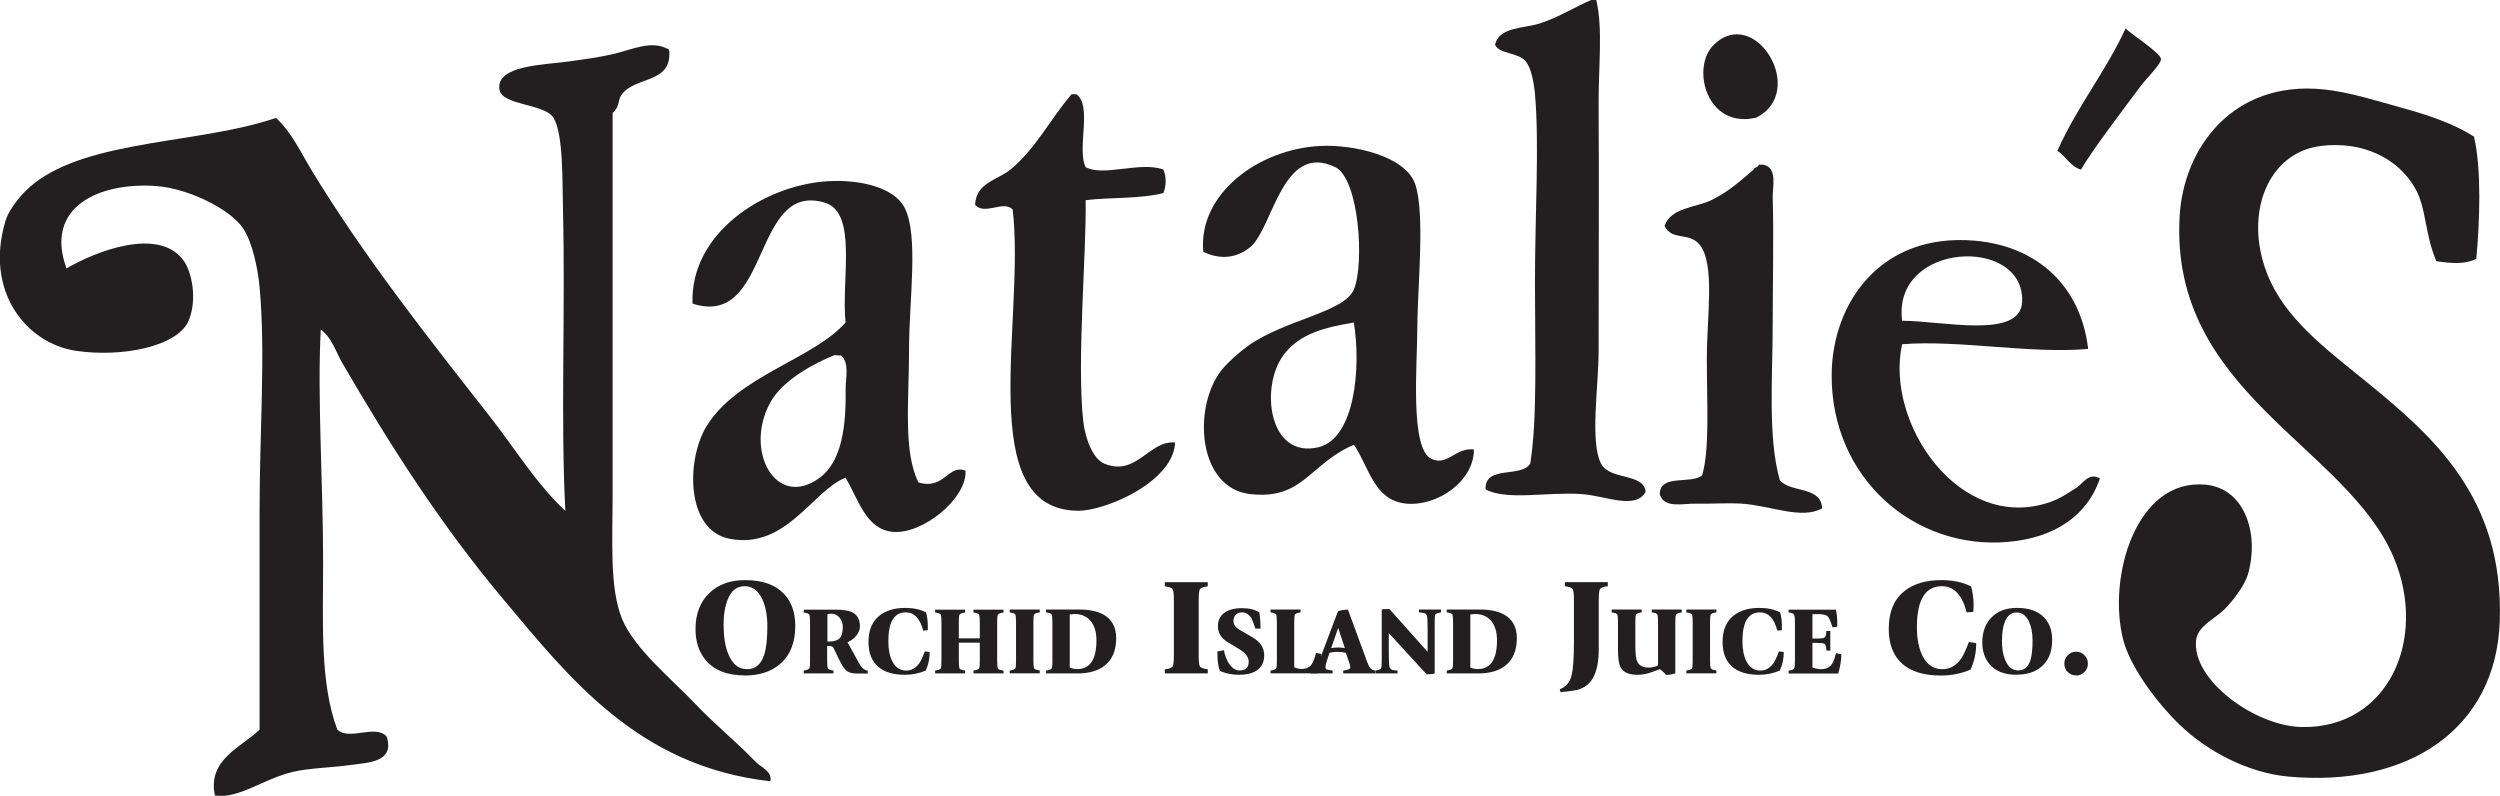 <svg xmlns="http://www.w3.org/2000/svg" id="Layer_2" data-name="Layer 2" viewBox="0 0 201.47 64.13"><defs><style> .cls-1, .cls-2 { fill: #231f20; } .cls-2 { fill-rule: evenodd; } </style></defs><g id="Layer_1-2" data-name="Layer 1"><g><path class="cls-2" d="M128.26,0h.38c.55,2.3.17,5.29.19,8.53.04,6.23,0,12.87,0,19.72,0,2.9-.71,7.35.19,9.1.71,1.39,3.43.73,3.6,2.28-.81,1.48-3.2.33-5.12.19-2.78-.2-6.06.54-7.78-.38-.1-1.99,2.9-.9,3.6-2.09.58-3.57.38-9.06.38-14.6s.36-11.1,0-15.17c-.09-1-.33-2.16-.76-2.65-.63-.73-2.15-.57-2.46-1.33.35-1.45,2.33-1.3,3.6-1.71,1.56-.5,2.78-1.31,4.17-1.9Z"></path><path class="cls-2" d="M171.31,2.28c.1.26,2.79,1.94,2.84,2.47.04.39-1.19,1.57-1.71,2.28-1.46,1.97-3.74,4.94-4.74,6.64-.87-.26-1.21-1.07-1.9-1.52,1.58-3.54,3.88-6.36,5.5-9.86Z"></path><path class="cls-2" d="M141.53,9.48c-4,.95-5.3-4.05-3.41-5.88,3.33-3.23,7.58,3.8,3.41,5.88Z"></path><path class="cls-2" d="M53.92,3.98c.32,2.77-2.66,2.14-3.79,3.6-.4.51-.12.96-.76,1.52v30.72c0,3.7-.26,7.57.76,10.05.99,2.42,4.06,4.91,5.88,6.83,1.63,1.72,3.26,3,4.93,4.74.35.36,1.33.73,1.14,1.52-10.63-1.19-16.17-8.28-21.62-14.79-4.86-5.8-8.91-12.08-12.9-18.96-.51-.89-.82-2.01-1.71-2.65-.29,5.45.19,12.33.19,18.77,0,4.81-.27,9.69,1.14,13.46.95.94,3.09-.46,3.98.57.67,2.07-1.49,2.09-2.84,2.28-1.54.22-3.41.25-4.74.57-2.38.57-4.35,2.19-6.26,1.9-.62-2.9,2.13-3.89,3.6-5.31v-17.83c0-6.08.49-12.54,0-17.83-.14-1.52-.58-3.61-1.33-4.74-1.01-1.53-4.42-3.23-7.02-3.41-4.53-.32-9.03,1.65-7.21,6.64,2.24-1.32,7.49-3.45,9.48-.57.59.86,1.08,3,.38,4.74-.86,2.14-5.43,3.02-9.1,2.47-4.05-.61-7.36-4.83-5.69-10.43.34-1.13,1.46-2.39,2.28-3.03,4.55-3.6,13.41-3.21,19.53-5.31,1.27,1.17,1.97,2.73,2.84,4.17,4.23,6.97,9.36,13.47,14.41,19.91,1.98,2.52,3.7,5.38,6.07,7.59-.39-7.51.01-15.89-.19-24.27-.06-2.32.04-6.08-.76-7.4-.71-1.17-4.15-.98-4.36-2.28-.32-1.99,3.7-1.99,5.69-2.28,1.2-.17,2.38-.33,3.41-.57,1.67-.39,3.16-1.18,4.55-.38Z"></path><path class="cls-2" d="M199.37,11c.63,2.61.46,6.97.19,9.86-.95.47-2.03.36-3.22.19-.95-2.24-.79-4.27-1.71-5.88-1.42-2.49-4.31-3.81-7.59-3.41-4.22.51-6.23,5.36-4.36,10.24,1.39,3.62,4.69,6.06,7.96,8.72,5.39,4.39,11.15,9.35,10.81,19.34-.29,8.66-7.33,13.42-17.07,12.52-3.14-.29-6.46-1.98-8.72-4.17-1.95-1.88-4.01-4.74-4.55-6.83-1.3-5.05,1.02-13.06,6.64-12.52,3.17.3,4.34,3.99,3.41,7.21-.29.99-1.33,2.28-1.9,2.84-.75.75-2.14,1.33-2.28,2.46-.38,3.2,4.71,6.95,8.53,7.02,6.96.12,10.16-7.09,7.4-13.65-3.79-9.01-18.06-13.31-17.26-27.5.32-5.58,4.34-10.96,11.57-10.24,2.12.21,4.41.96,6.45,1.52,2.04.56,4.12,1.27,5.69,2.28Z"></path><path class="cls-2" d="M86.35,7.59h.38c1.33.88.03,4.4.76,5.88,1.42.79,4.39-.48,6.26.19.25.55.25,1.35,0,1.9-1.92.48-4.27.33-6.26.57.08,4.09-.73,13.08-.19,17.83.15,1.35.77,3.04,1.71,3.41,2.59,1.05,3.6-1.91,5.69-1.71-.11,2.6-3.79,4.65-6.45,5.31-.4.1-.94.19-1.33.19-8.56,0-4.27-15.48-5.31-24.27-.71-.79-2.25.49-3.03-.38.07-1.79,1.8-1.99,2.84-2.84,2.05-1.68,3.22-4.08,4.93-6.07Z"></path><path class="cls-2" d="M118.78,36.22c.01,2.56-2.96,4.63-5.5,4.36-2.57-.27-2.95-2.96-4.17-4.74-3.63,1.57-4.08,4.45-8.34,3.98-4.31-.47-4.67-7.13-2.28-10.05.51-.62,1.38-1.39,2.09-1.9,3.02-2.14,7.76-2.69,8.53-4.55.86-2.08.42-8.94-1.52-9.86-4.26-2.03-4.99,4.91-6.83,6.45-.72.6-2.05,1.23-3.79.38-.43-4.65,4.44-8.3,9.48-8.53,2.63-.12,6.76.8,7.58,3.03.85,2.31.19,8.56.19,11.57s-.62,9.81,1.14,10.62c1.3.6,1.94-.93,3.41-.76ZM103.42,28.64c-1.89,2.57-1.18,8.36,2.84,7.4,2.93-.71,3.44-6.43,2.84-10.05-2.23.39-4.34.83-5.69,2.65Z"></path><path class="cls-2" d="M142.1,13.27c1.19.25.73,1.8.76,2.66.09,3.15,0,6.65,0,10.05,0,4.49-.41,9.22.57,12.71.84,1.05,3.34.45,3.41,2.28-1.66.91-4.05-.2-6.45-.38-1.17-.08-2.54.03-3.79,0-.95-.02-2.51.41-2.84-.76-.01-1.66,2.51-.78,3.41-1.52.62-2.06.38-5.74.38-9.48,0-3.24.68-7.55-.57-9.1-.87-1.07-2.21-.28-2.84-1.52.52-1.5,2.53-1.47,3.79-2.09,1.4-.68,2.39-1.6,3.41-2.47.05-.21.38-.13.38-.38h.38Z"></path><path class="cls-2" d="M74.02,38.88c2.11.62,2.38-1.5,3.79-.95.13,2.25-3.49,5.17-5.88,4.93-2.17-.22-2.75-2.64-3.79-4.36-2.65,1.02-4.75,5.76-9.29,4.93-3.63-.66-3.55-6.43-1.9-9.1,2.51-4.06,8.61-5.39,11.19-8.34-.35-3.55,1-8.89-1.71-9.67-5.86-1.7-4.3,10.18-10.62,8.15-.22-5.64,5.67-9.51,10.81-9.86,2.68-.18,5.41.5,6.26,2.09,1.18,2.22.38,7.47.38,11.38,0,4.25-.49,8.29.76,10.81ZM67.2,28.64c-1.43.57-4.1,1.93-5.12,3.79-2.16,3.92.48,8.66,3.98,6.07,1.81-1.34,2.13-4.22,2.09-7.21-.01-.81.33-2.05-.38-2.65-.17.05-.4-.06-.57,0Z"></path><path class="cls-2" d="M168.27,28.12c-4.66.41-10.37-.74-14.98-.38-1.42,6.36,4.66,15.27,11.95,12.71.82-.29,1.4-.7,2.09-1.14.54-.34.99-1.27,1.9-.76-1.05,3.1-3.77,4.8-7.4,5.12-7.57.67-14.27-5.16-14.22-13.46.03-5.78,3.94-11.49,11.57-10.81,5.03.45,8.51,3.67,9.1,8.72ZM162.96,24.33c.24-5.35-10.5-4.86-9.67,1.52,3.24,0,9.53,1.51,9.67-1.52Z"></path><path class="cls-1" d="M60.01,54.43c-1.44,0-2.5-.43-3.19-1.29-.51-.65-.77-1.46-.77-2.43,0-1.26.39-2.25,1.16-2.96.72-.67,1.66-1,2.83-1,1.4,0,2.44.37,3.14,1.11.61.64.91,1.5.91,2.59,0,1.35-.42,2.38-1.25,3.08-.72.61-1.67.91-2.84.91ZM58.32,50.44c0,.93.13,1.7.39,2.31.33.79.83,1.18,1.49,1.18s1.13-.38,1.38-1.15c.17-.52.26-1.29.26-2.32,0-.86-.14-1.59-.41-2.17-.33-.7-.8-1.05-1.42-1.05s-1.06.34-1.35,1.03c-.23.55-.35,1.27-.35,2.17Z"></path><path class="cls-1" d="M64.77,54.27v-.23l.16-.03c.16-.03.26-.09.3-.16.04-.08.05-.28.05-.63v-3.04c0-.34-.02-.55-.05-.63-.04-.08-.14-.13-.3-.16l-.16-.03v-.23h2.58c.62,0,1.08.08,1.37.23.38.21.58.58.58,1.12,0,.25-.09.49-.27.72-.18.23-.42.42-.73.56.64,1.16.98,1.77,1.01,1.83.18.28.39.43.62.46v.23h-.78c-.35,0-.61-.04-.78-.13-.18-.09-.36-.29-.53-.58-.11-.19-.33-.63-.64-1.3-.07-.14-.18-.21-.34-.21h-.2v1.16c0,.34.02.55.05.63.04.08.14.13.3.16l.16.03v.23h-2.42ZM66.68,49.5v2.2h.15c.38,0,.66-.09.83-.26s.26-.48.26-.92c0-.28-.09-.53-.26-.74-.17-.21-.39-.32-.65-.32-.12,0-.24.01-.34.03Z"></path><path class="cls-1" d="M74.51,52.49l.41.06c0,.55-.11,1.05-.32,1.49-.51.22-1.07.34-1.68.34-.94,0-1.66-.22-2.15-.65-.52-.45-.78-1.11-.78-1.99,0-.98.31-1.7.94-2.17.51-.38,1.18-.58,2.02-.58.65,0,1.21.12,1.68.36.09.34.14.69.14,1.05,0,.04,0,.1,0,.19,0,.09,0,.15,0,.2l-.37.03c-.26-.98-.72-1.47-1.4-1.47-.94,0-1.41.77-1.41,2.32,0,.67.11,1.22.33,1.64.25.48.62.73,1.11.73.43,0,.78-.2,1.06-.6.13-.19.28-.51.44-.94Z"></path><path class="cls-1" d="M75.36,54.27v-.23l.16-.03c.16-.03.26-.09.3-.16.04-.08.05-.28.05-.63v-3.04c0-.34-.02-.55-.05-.63-.04-.08-.14-.13-.3-.16l-.16-.03v-.23h2.42v.23l-.16.03c-.16.03-.26.09-.3.16-.04.08-.05.28-.05.63v1.26h1.69v-1.26c0-.34-.02-.55-.05-.63-.04-.08-.14-.13-.3-.16l-.16-.03v-.23h2.42v.23l-.16.03c-.16.03-.26.09-.3.16-.04.08-.05.28-.05.63v3.04c0,.34.02.55.05.63.04.08.14.13.3.16l.16.03v.23h-2.42v-.23l.16-.03c.16-.03.26-.09.3-.16.04-.08.05-.28.05-.63v-1.43h-1.69v1.43c0,.34.02.55.05.63.04.08.14.13.3.16l.16.03v.23h-2.42Z"></path><path class="cls-1" d="M81.37,54.27v-.23l.16-.03c.16-.03.26-.09.3-.16s.05-.29.05-.64v-3.04c0-.34-.02-.55-.05-.63s-.14-.13-.3-.16l-.16-.03v-.23h2.42v.23l-.16.03c-.16.03-.26.09-.3.16s-.05.28-.05.63v3.04c0,.34.02.55.05.63s.14.13.3.16l.16.03v.23h-2.42Z"></path><path class="cls-1" d="M84.3,54.27v-.23l.16-.03c.16-.03.26-.09.3-.16s.05-.29.05-.64v-3.04c0-.34-.02-.55-.05-.63s-.14-.13-.3-.16l-.16-.03v-.23h2.68c.82,0,1.47.14,1.97.42.67.39,1,1.02,1,1.89,0,.99-.31,1.73-.94,2.22-.54.42-1.26.62-2.18.62h-2.53ZM86.21,49.51v4.29c.21.08.41.12.59.12,1.04,0,1.56-.77,1.56-2.32,0-.67-.16-1.19-.47-1.56s-.75-.56-1.3-.56c-.05,0-.17.01-.38.04Z"></path><path class="cls-1" d="M93.87,54.27v-.33l.23-.04c.23-.04.37-.12.42-.23.05-.11.08-.41.08-.91v-4.34c0-.49-.03-.79-.08-.9-.05-.11-.19-.18-.42-.23l-.23-.04v-.33h3.46v.33l-.23.04c-.23.04-.37.12-.42.23-.05.11-.08.41-.08.9v4.35c0,.49.03.79.08.9.05.11.19.18.42.23l.23.04v.33h-3.46Z"></path><path class="cls-1" d="M101.57,50.66h-.4c-.14-.42-.24-.68-.3-.8-.2-.34-.47-.51-.8-.51-.2,0-.36.06-.48.19-.12.13-.19.29-.19.48,0,.25.12.48.37.66,0,0,.4.23,1.18.69.62.36.93.84.93,1.44,0,.55-.2.95-.61,1.23-.35.23-.82.34-1.4.34s-1.09-.1-1.56-.31c-.14-.36-.2-.82-.2-1.4v-.17l.53-.1c.04.32.16.64.34.97.25.44.56.66.91.66.49,0,.74-.23.74-.69,0-.35-.21-.67-.64-.95-.4-.24-.8-.49-1.2-.73-.43-.33-.64-.72-.64-1.19s.17-.83.51-1.08c.34-.25.81-.38,1.41-.38s1.05.11,1.42.34c.06.39.09.76.09,1.14v.09s0,.07,0,.09Z"></path><path class="cls-1" d="M102.39,54.27v-.23l.16-.03c.16-.03.26-.09.3-.16.04-.08.05-.29.05-.64v-3.04c0-.34-.02-.55-.05-.63-.04-.08-.14-.13-.3-.16l-.16-.03v-.23h2.42v.23l-.16.03c-.16.03-.26.09-.3.16-.04.08-.05.28-.05.63v3.61c.23.09.43.13.59.13.34,0,.59-.1.76-.3.15-.18.29-.52.41-1l.42.09c0,.57-.09,1.09-.27,1.56h-3.82Z"></path><path class="cls-1" d="M105.62,54.27v-.23l.16-.04c.14-.03.24-.1.3-.21.06-.11.2-.42.39-.94l1.35-3.58c.17-.08.44-.13.81-.14l1.54,4.19c.08.22.15.37.2.44.08.13.18.21.31.24l.14.04v.23h-2.57v-.23l.26-.05c.21-.04.31-.11.31-.22,0-.08-.03-.2-.09-.37l-.27-.79c-.21-.05-.44-.08-.67-.08s-.45.03-.65.08l-.23.71c-.06.2-.09.34-.09.42s.01.14.03.17c.02.03.08.05.18.07l.36.06v.23h-1.79ZM107.83,50.63l-.55,1.6c.21-.04.39-.05.55-.05.22,0,.41.02.55.05l-.53-1.6h-.02Z"></path><path class="cls-1" d="M110.84,54.27v-.23l.16-.03c.16-.03.26-.09.3-.16.04-.08.05-.28.05-.63v-4.1c.07-.03.22-.04.47-.04h.08s.06,0,.07,0l3.08,3.45v-1.77c0-.6-.02-.97-.05-1.11-.04-.16-.16-.25-.35-.27l-.3-.03v-.23h1.78v.23l-.16.03c-.16.03-.26.08-.3.16-.04.08-.05.28-.05.63v4.1c-.12.04-.24.06-.34.06-.14,0-.25,0-.32,0l-3.04-3.31v1.53c0,.64.02,1.03.05,1.17.04.17.16.27.35.29l.3.03v.23h-1.78Z"></path><path class="cls-1" d="M116.59,54.27v-.23l.16-.03c.16-.03.26-.09.3-.16s.05-.29.05-.64v-3.04c0-.34-.02-.55-.05-.63s-.14-.13-.3-.16l-.16-.03v-.23h2.68c.82,0,1.47.14,1.97.42.67.39,1,1.02,1,1.89,0,.99-.31,1.73-.94,2.22-.54.42-1.26.62-2.18.62h-2.53ZM118.49,49.51v4.29c.21.08.41.12.59.12,1.04,0,1.56-.77,1.56-2.32,0-.67-.16-1.19-.47-1.56s-.75-.56-1.3-.56c-.05,0-.17.01-.38.04Z"></path><path class="cls-1" d="M125.76,55.78l-.06-.24c.47-.16.78-.51.94-1.07.13-.49.2-1.39.2-2.69v-3.37c0-.49-.03-.79-.08-.9-.05-.11-.19-.18-.42-.23l-.23-.04v-.33h3.46v.33l-.23.04c-.23.04-.37.12-.42.23-.05.11-.08.41-.08.9v3.93c0,1.05-.18,1.84-.52,2.39-.27.43-.68.72-1.21.87-.17.04-.61.1-1.33.18Z"></path><path class="cls-1" d="M134.26,54.38l-.18-.19c-.17-.17-.28-.26-.33-.26-.2.07-.41.15-.62.23-.4.15-.8.22-1.19.22-.68,0-1.13-.21-1.35-.62-.14-.27-.2-.75-.2-1.47v-2.12c0-.34-.02-.55-.05-.63s-.14-.13-.3-.16l-.16-.03v-.23h2.42v.23l-.16.03c-.16.03-.26.09-.3.16s-.05.28-.05.63v1.77c0,.67.04,1.11.13,1.33.15.35.46.53.95.53.26,0,.51-.06.75-.17v-3.46c0-.34-.02-.55-.05-.63s-.14-.13-.3-.16l-.16-.03v-.23h2.42v.23l-.16.03c-.16.03-.26.09-.3.16s-.06.28-.06.63v4.1c-.21.07-.46.11-.74.12Z"></path><path class="cls-1" d="M135.9,54.27v-.23l.16-.03c.16-.03.26-.09.3-.16.04-.08.05-.29.05-.64v-3.04c0-.34-.02-.55-.05-.63-.04-.08-.14-.13-.3-.16l-.16-.03v-.23h2.42v.23l-.16.03c-.16.03-.26.09-.3.16s-.05.28-.05.63v3.04c0,.34.02.55.05.63s.14.13.3.16l.16.03v.23h-2.42Z"></path><path class="cls-1" d="M143.34,52.49l.41.06c0,.55-.11,1.05-.32,1.49-.52.22-1.07.34-1.68.34-.94,0-1.66-.22-2.15-.65-.52-.45-.78-1.11-.78-1.99,0-.98.31-1.7.94-2.17.51-.38,1.18-.58,2.02-.58.65,0,1.21.12,1.68.36.09.34.14.69.14,1.05,0,.04,0,.1,0,.19,0,.09,0,.15,0,.2l-.37.03c-.25-.98-.72-1.47-1.4-1.47-.94,0-1.41.77-1.41,2.32,0,.67.11,1.22.33,1.64.25.48.63.73,1.11.73.43,0,.78-.2,1.06-.6.13-.19.28-.51.44-.94Z"></path><path class="cls-1" d="M144.14,54.27v-.23l.16-.02c.17-.03.27-.09.3-.2.03-.08.05-.28.05-.6v-3.04c0-.32-.02-.52-.05-.6-.04-.1-.14-.17-.3-.2l-.16-.02v-.23h3.81c.07.32.11.65.11.99v.19c0,.1,0,.17,0,.2l-.38.04c-.15-.47-.28-.75-.37-.86-.14-.14-.4-.2-.79-.2h-.46v1.97h.27c.35,0,.56-.02.64-.05.1-.04.17-.14.19-.3l.03-.26h.31v1.58h-.31l-.03-.27c-.02-.17-.08-.27-.19-.3-.08-.03-.29-.05-.64-.05h-.27v1.98c.25.09.48.14.66.14.31,0,.55-.07.73-.22.14-.11.25-.28.34-.5.06-.19.11-.38.17-.57l.43.08c0,.46-.08.98-.25,1.56h-3.99Z"></path><path class="cls-1" d="M158.67,51.74l.59.09c0,.79-.16,1.5-.46,2.13-.74.32-1.53.48-2.4.48-1.34,0-2.37-.31-3.08-.93-.74-.64-1.11-1.59-1.11-2.84,0-1.4.45-2.43,1.35-3.1.73-.55,1.69-.82,2.89-.82.93,0,1.73.17,2.4.51.13.48.2.98.2,1.5,0,.05,0,.14-.01.27,0,.13-.01.22-.01.28l-.54.04c-.36-1.4-1.03-2.11-1.99-2.11-1.35,0-2.02,1.1-2.02,3.31,0,.96.16,1.74.47,2.34.36.69.89,1.04,1.58,1.04.61,0,1.11-.29,1.52-.86.19-.27.39-.72.62-1.34Z"></path><path class="cls-1" d="M162.52,54.38c-1.01,0-1.75-.3-2.23-.91-.36-.45-.54-1.02-.54-1.7,0-.88.27-1.58.81-2.08.5-.47,1.16-.7,1.98-.7.98,0,1.71.26,2.2.78.43.45.64,1.05.64,1.81,0,.95-.29,1.66-.87,2.15-.5.43-1.17.64-1.99.64ZM161.33,51.59c0,.65.09,1.19.27,1.61.23.55.58.83,1.05.83s.79-.27.97-.8c.12-.36.18-.91.18-1.62,0-.6-.1-1.11-.29-1.52-.23-.49-.56-.73-.99-.73s-.74.24-.94.72c-.16.39-.24.89-.24,1.52Z"></path><path class="cls-1" d="M167.32,54.43c-.27,0-.49-.09-.68-.27-.19-.18-.28-.41-.28-.68s.09-.49.28-.68.41-.28.67-.28.48.09.67.28.28.41.28.68-.09.49-.28.68-.41.28-.67.28Z"></path></g></g></svg>